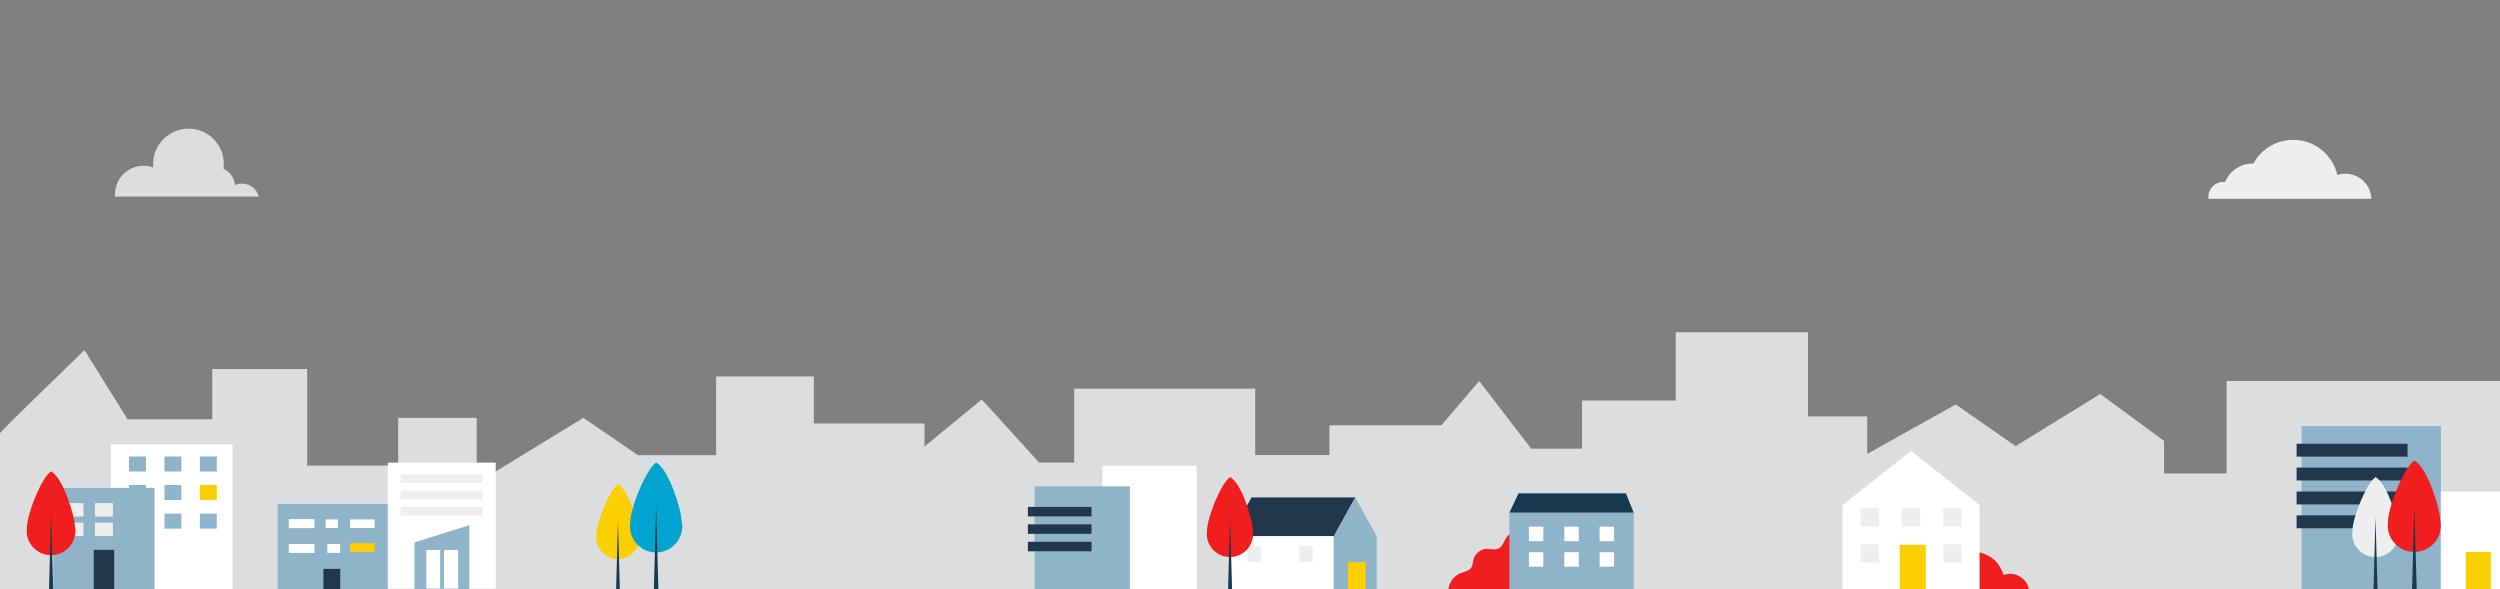 <?xml version="1.0" encoding="utf-8"?>
<!-- Generator: Adobe Illustrator 22.1.0, SVG Export Plug-In . SVG Version: 6.00 Build 0)  -->
<svg version="1.1" id="Calque_1" xmlns="http://www.w3.org/2000/svg" xmlns:xlink="http://www.w3.org/1999/xlink" x="0px" y="0px"
	 viewBox="0 0 1920 452.5" style="enable-background:new 0 0 1920 452.5;" xml:space="preserve">
<rect x="0" y="0" width="1920" height="452.5" fill="#808080" stroke="none"/>
<style type="text/css">
	.st0{fill:#DCDDDE;}
	.st1{fill:#F01E1E;}
	.st2{fill:#FFFFFF;}
	.st3{fill:#FBCF00;}
	.st4{fill:#8FB3C9;}
	.st5{fill:#20374C;}
	.st6{fill:#EEEEEE;}
	.st7{fill:#183A51;}
	.st8{fill:#00A5CF;}
	.st9{fill:none;stroke:#8FB3C9;stroke-width:3;stroke-miterlimit:10;}
</style>
<g id="Background">
	<path class="st0" d="M0,332.7c4-5.1,64.9-63.8,64.9-63.8L98,322h65v-38.6h72.9v74.2h69.9v-36.7h60.3V371l81.9-50.1l42,28.7h60
		v-60.5h75v36.1h85v17.7l44-36.1l44,48.4h27v-56.7h139v51h57v-22.9h86l29-34l40,52h39v-37h72v-52.4h101.5v64.6h45.5v28.8l68-38
		l46,32l65-40l49,36v25h48v-71h210V520L0,512.7V332.7z"/>
	<path class="st1" d="M1176.9,417.5c-2-3.3-4.8-6.3-8.3-7.7c-3.6-1.4-8.1-1-10.7,1.8c-2.8,2.9-3.4,8-7.1,9.7
		c-2.7,1.3-5.8,0.2-8.8,0.2c-4.8,0.1-9.2,3.6-10.4,8.2c-0.5,2.1-0.5,4.5-1.7,6.3c-1.7,2.6-5.3,3.1-8.2,4.2c-5,2-8.7,6.9-9.3,12.2
		c-0.1,0.5-0.1,1,0.2,1.5c0.3,0.4,1.2,0.6,1.2,0.6l56.3,15.9"/>
	<path class="st1" d="M1543.7,440.7c-1.8,0-3.5,0.3-5.1,0.9c-2.6-10.1-11.7-17.6-22.6-17.6c-9.3,0-17.3,5.4-21.1,13.3
		c-1-0.2-1.9-0.3-2.9-0.3c-5.3,0-10,2.9-12.5,7.3c-1-0.4-2.1-0.6-3.3-0.6c-5.5,0-10,4.5-10,10c0,0.2,0,0.4,0,0.7h92.3
		C1557.9,446.7,1551.5,440.7,1543.7,440.7z"/>
	<polygon class="st2" points="1520.3,455.2 1415,455.2 1415,387.9 1467.7,346.3 1520.3,387.9 	"/>
	<rect x="1459" y="418.4" class="st3" width="20" height="36.7"/>
	<g>
		<rect x="85.1" y="341.3" class="st2" width="93.5" height="111.2"/>
		<g>
			<rect x="99.1" y="350.6" class="st4" width="13" height="11.5"/>
			<rect x="99.1" y="372.5" class="st4" width="13" height="11.5"/>
			<rect x="153.5" y="350.6" class="st4" width="13" height="11.5"/>
			<rect x="153.5" y="372.5" class="st3" width="13" height="11.5"/>
			<rect x="99.1" y="394.5" class="st4" width="13" height="11.5"/>
			<rect x="126.3" y="350.6" class="st4" width="13" height="11.5"/>
			<rect x="126.3" y="372.5" class="st4" width="13" height="11.5"/>
			<rect x="126.3" y="394.5" class="st4" width="13" height="11.5"/>
			<rect x="153.5" y="394.5" class="st4" width="13" height="11.5"/>
		</g>
	</g>
	<rect x="40.9" y="374.7" class="st4" width="77.8" height="77.8"/>
	<rect x="72" y="422.3" class="st5" width="15.7" height="30.2"/>
	<rect x="50.3" y="386.4" class="st6" width="13.8" height="10.3"/>
	<rect x="50.3" y="401.4" class="st6" width="13.8" height="10.3"/>
	<rect x="72.9" y="386.4" class="st6" width="13.8" height="10.3"/>
	<rect x="72.9" y="401.4" class="st6" width="13.8" height="10.3"/>
	<rect x="1429" y="390.3" class="st6" width="14.1" height="14.1"/>
	<rect x="1460.6" y="390.3" class="st6" width="14.1" height="14.1"/>
	<rect x="1492.3" y="390.3" class="st6" width="14.1" height="14.1"/>
	<rect x="1429" y="418" class="st6" width="14.1" height="14.1"/>
	<rect x="1492.3" y="418" class="st6" width="14.1" height="14.1"/>
	<g>
		<g>
			<polygon class="st5" points="961.2,382 1040.9,382 1024.4,411.8 944.7,411.8 			"/>
			<rect x="944.6" y="411.8" class="st2" width="79.7" height="41.6"/>
			<polygon class="st4" points="1024.3,453.5 1057.3,453.5 1057.3,411.9 1040.8,382 1024.3,411.9 			"/>
			<rect x="1035.2" y="431.7" class="st3" width="13.7" height="21.7"/>
		</g>
		<rect x="997.8" y="419.4" class="st6" width="10.4" height="12.2"/>
		<rect x="958.1" y="419.4" class="st6" width="10.4" height="12.2"/>
	</g>
	<rect x="846.7" y="357.7" class="st2" width="72.3" height="94.7"/>
	<rect x="297.8" y="355.3" class="st2" width="82.9" height="96.7"/>
	<rect x="307.7" y="364.4" class="st6" width="63" height="6.6"/>
	<rect x="307.7" y="376.9" class="st6" width="63" height="6.6"/>
	<rect x="307.7" y="389.4" class="st6" width="63" height="6.6"/>
	<g>
		<path class="st1" d="M57.4,403.3L57.4,403.3c0-6.2-8.6-36.1-18.2-41.3c-7.4,4.9-18.5,32.9-18.5,43v0.1c-0.1,0.8-0.2,1.7-0.2,2.6
			c0,10.3,8.4,18.7,18.7,18.7s18.7-8.4,18.7-18.7C58,406.2,57.8,404.7,57.4,403.3z"/>
		<polygon class="st7" points="37.6,455.1 39.2,393.9 40.9,455.1 		"/>
	</g>
	<g>
		<path class="st3" d="M490.8,408.8L490.8,408.8c0-5.6-7.7-32.3-16.2-36.9c-6.6,4.4-16.5,29.4-16.5,38.4v0.1
			c-0.1,0.8-0.2,1.5-0.2,2.3c0,9.2,7.5,16.7,16.7,16.7s16.7-7.5,16.7-16.7C491.3,411.4,491.1,410.1,490.8,408.8z"/>
		<polygon class="st7" points="473.1,455.1 474.6,400.4 476.1,455.1 		"/>
	</g>
	<g>
		<path class="st8" d="M523.4,399.5L523.4,399.5c0-6.7-9.2-38.8-19.5-44.3c-7.9,5.3-19.9,35.3-19.9,46.1v0.1
			c-0.1,0.9-0.2,1.8-0.2,2.8c0,11.1,9,20.1,20.1,20.1c11.1,0,20.1-9,20.1-20.1C524,402.7,523.8,401.1,523.4,399.5z"/>
		<polygon class="st7" points="502.1,455.1 503.9,389.5 505.7,455.1 		"/>
	</g>
	<g>
		<path class="st1" d="M962,405.7L962,405.7c0-5.9-8.2-34.5-17.3-39.3c-7,4.7-17.7,31.4-17.7,41v0.1c-0.1,0.8-0.2,1.6-0.2,2.5
			c0,9.9,8,17.8,17.8,17.8c9.9,0,17.8-8,17.8-17.8C962.5,408.5,962.3,407.1,962,405.7z"/>
		<polygon class="st7" points="943.1,455.1 944.7,396.8 946.3,455.1 		"/>
	</g>
	<polyline class="st4" points="318.3,452.6 318.3,416.6 360.4,403.3 360.4,452.6 	"/>
	<rect x="327.4" y="422.4" class="st2" width="24.5" height="29.6"/>
	<line class="st9" x1="339.5" y1="418.2" x2="339.5" y2="452"/>
	<g>
		<rect x="213.3" y="387" class="st4" width="84.5" height="65.8"/>
		<rect x="221.8" y="398.7" class="st2" width="19.7" height="6.9"/>
		<rect x="221.8" y="417.8" class="st2" width="19.7" height="6.9"/>
		<rect x="268.9" y="398.9" class="st2" width="18.8" height="6.6"/>
		<rect x="268.9" y="417.2" class="st3" width="18.8" height="6.6"/>
		<rect x="250.1" y="398.9" class="st2" width="9.4" height="6.6"/>
		<rect x="251.4" y="417.8" class="st2" width="9.8" height="6.9"/>
		<rect x="248.4" y="436.9" class="st5" width="12.9" height="15.8"/>
	</g>
	<g>
		<rect x="794.6" y="373.5" class="st4" width="73.1" height="79.2"/>
		<rect x="789.4" y="389.3" class="st5" width="48.9" height="7.3"/>
		<rect x="789.4" y="402.7" class="st5" width="48.9" height="7.3"/>
		<rect x="789.4" y="416.1" class="st5" width="48.9" height="7.3"/>
	</g>
	<rect x="1159.2" y="393.7" class="st4" width="95.5" height="59.8"/>
	<polygon class="st7" points="1248.7,378.9 1166.2,378.9 1159.2,393.7 1254.7,393.7 	"/>
	<g>
		<rect x="1174.2" y="404.5" class="st2" width="11.1" height="11.1"/>
	</g>
	<g>
		<rect x="1201.4" y="404.5" class="st2" width="11.1" height="11.1"/>
	</g>
	<g>
		<rect x="1228.5" y="404.5" class="st2" width="11.1" height="11.1"/>
	</g>
	<g>
		<rect x="1174.2" y="424.1" class="st2" width="11.1" height="11.1"/>
	</g>
	<g>
		<rect x="1201.4" y="424.1" class="st2" width="11.1" height="11.1"/>
	</g>
	<g>
		<rect x="1228.5" y="424.1" class="st2" width="11.1" height="11.1"/>
	</g>
	<rect x="1767.6" y="327.2" class="st4" width="107" height="125.7"/>
	<g>
		<rect x="1763.8" y="340.8" class="st5" width="85.2" height="9.9"/>
		<rect x="1763.8" y="359.1" class="st5" width="85.2" height="9.9"/>
		<rect x="1763.8" y="377.5" class="st5" width="85.2" height="9.9"/>
		<rect x="1763.8" y="395.8" class="st5" width="85.2" height="9.9"/>
	</g>
	<g>
		<path class="st6" d="M1841.7,405.7L1841.7,405.7c0-5.9-8.2-34.5-17.3-39.3c-7,4.7-17.7,31.4-17.7,41v0.1c-0.1,0.8-0.2,1.6-0.2,2.5
			c0,9.9,8,17.8,17.8,17.8c9.9,0,17.8-8,17.8-17.8C1842.2,408.5,1842,407.1,1841.7,405.7z"/>
		<polygon class="st7" points="1822.8,455.1 1824.4,396.8 1826,455.1 		"/>
	</g>
	<g>
		<path class="st1" d="M1874,398.7L1874,398.7c0-6.8-9.3-39.4-19.8-45c-8,5.3-20.2,35.8-20.2,46.9v0.1c-0.1,0.9-0.2,1.9-0.2,2.8
			c0,11.3,9.1,20.4,20.4,20.4s20.4-9.1,20.4-20.4C1874.6,401.8,1874.4,400.2,1874,398.7z"/>
		<polygon class="st7" points="1852.4,455.1 1854.2,388.4 1856.1,455.1 		"/>
	</g>
	<rect x="1874.6" y="377.5" class="st2" width="45.4" height="74.9"/>
	<rect x="1893.7" y="423.9" class="st3" width="19.3" height="28.5"/>
	<rect y="452.5" class="st8" width="1920" height="67.6"/>
	<path class="st0" d="M185.8,141c-1.9,0-3.7,0.4-5.3,1.1c-0.5-5.6-4.1-10.3-8.9-12.5c0.2-1.2,0.3-2.4,0.3-3.7
		c0-15-12.1-27.1-27.1-27.1S117.6,111,117.6,126c0,0.9,0,1.7,0.1,2.6c-2.3-0.8-4.8-1.3-7.4-1.3c-12.2,0-22,9.9-22,22.1
		c0,0.5,0,1.6,0.1,1.6h110.4C197.2,145.1,192,141,185.8,141z"/>
	<path class="st6" d="M1801.3,133.4c-2.2,0-4.2,0.3-6.2,1c-3.6-15.5-17.4-27-33.9-27c-13.2,0-24.7,7.4-30.6,18.2c-0.2,0-0.5,0-0.7,0
		c-9.5,0-17.7,5.9-21,14.2c-0.5-0.1-0.9-0.1-1.4-0.1c-6.4,0-11.5,5.2-11.5,11.5c0,0.5,0,1,0.1,1.5h125.1
		C1820.9,142,1812.1,133.4,1801.3,133.4z"/>
</g>
</svg>
